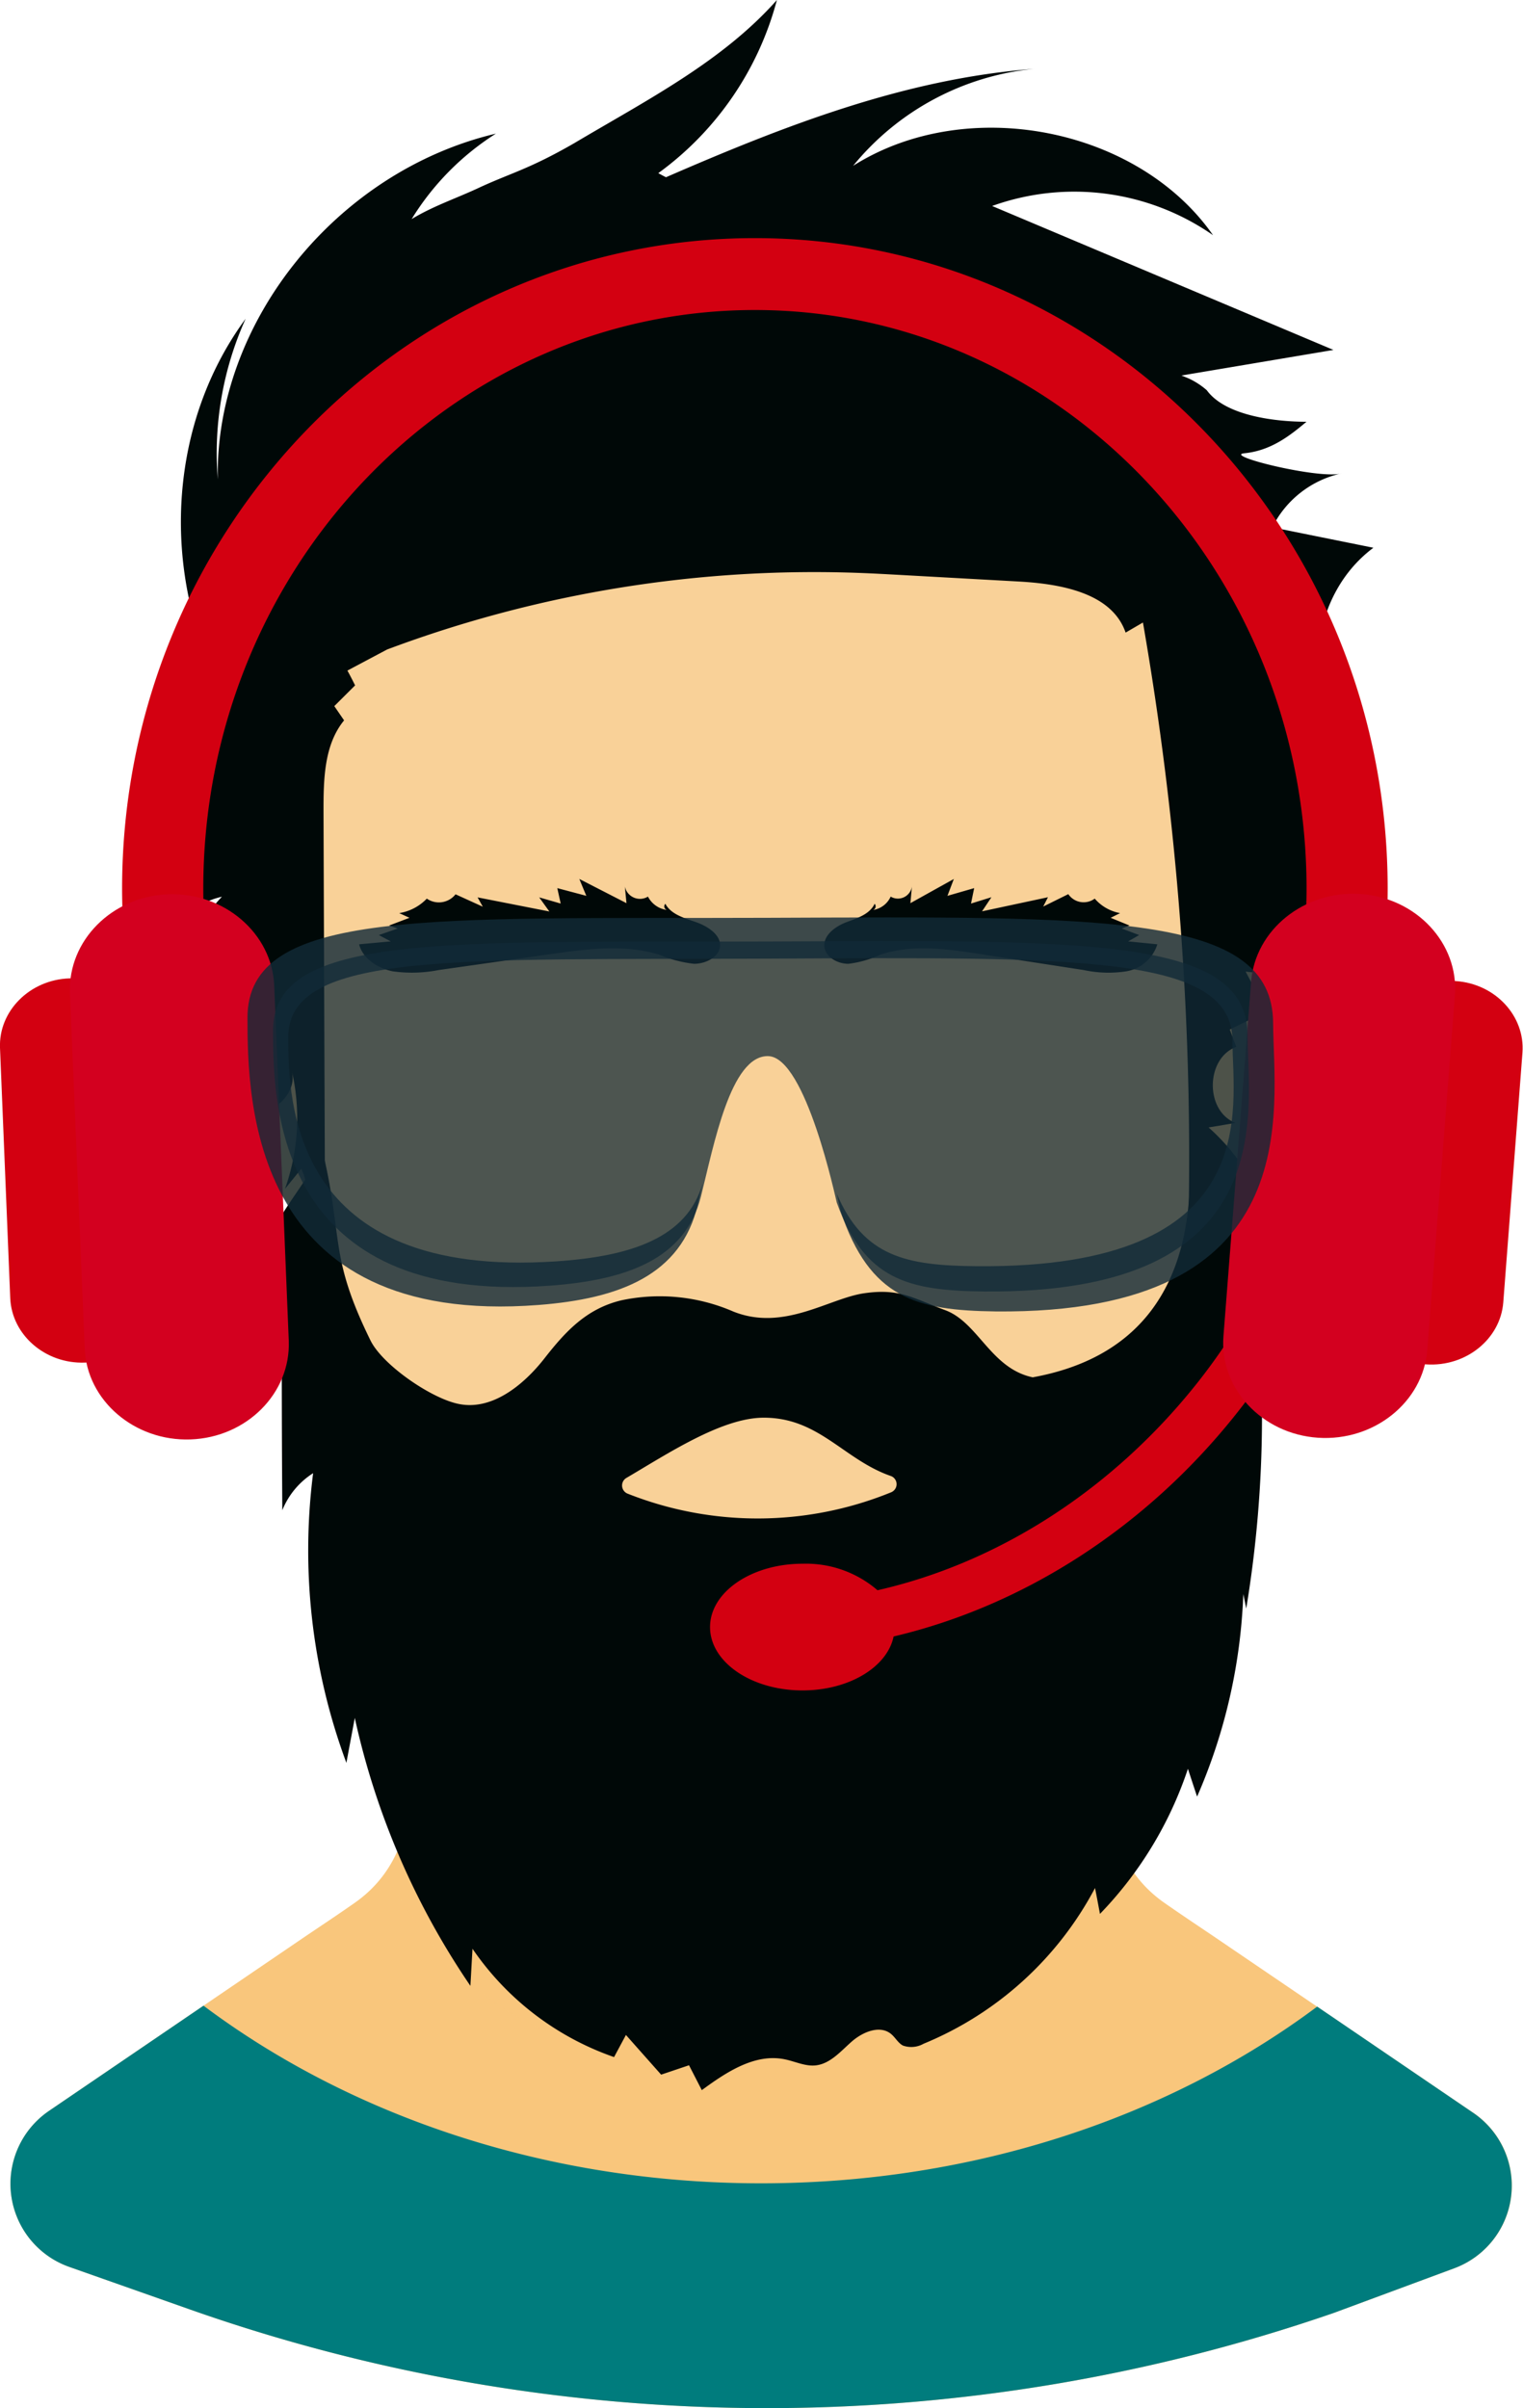 <?xml version="1.0" encoding="UTF-8"?> <svg xmlns="http://www.w3.org/2000/svg" viewBox="0 0 197.72 312.49"> <defs> <style>.cls-1{isolation:isolate;}.cls-2{fill:#f9c67c;}.cls-3{opacity:0.47;mix-blend-mode:multiply;}.cls-4{fill:#f9d198;}.cls-5{fill:#000807;}.cls-6{fill:#007c7d;}.cls-7{fill:#d30011;}.cls-8{fill:#d3001f;}.cls-10,.cls-9{fill:#122a38;}.cls-9{opacity:0.74;}.cls-10{opacity:0.81;}</style> </defs> <title>Ресурс 11</title> <g class="cls-1"> <g id="Слой_2" data-name="Слой 2"> <g id="Layer_1" data-name="Layer 1"> <path class="cls-2" d="M190.71,273.8,158,251.57c-2.3-1.56-4.62-3.09-6.9-4.69-6.27-4.42-7.6-11.53-7.4-18.71q.42-15.82.85-31.67H52.66q.42,15.84.85,31.67c.2,7.18-1.13,14.29-7.4,18.71-2.27,1.6-4.6,3.13-6.9,4.69L6.54,273.8l-.19.13A11.44,11.44,0,0,0,9,294.17l15.49,5.46a225.44,225.44,0,0,0,148.69.5l15.63-5.79a11.43,11.43,0,0,0,2.47-20.17Z"></path> <g class="cls-3"> <path class="cls-2" d="M49.93,243.22c-.1.13,4,6.05,4.48,6.82a35.38,35.38,0,0,0,5.5,6.34,39.6,39.6,0,0,0,18,9.52c7.07,1.59,14-4.63,18.37-9.16,7.23-7.44,12.37-14.83,18.24-21.71,11.51-13.48,20.59-24.77,28.91-33.79,1.29-1.39,1.16-3.26,1.21-4.74,0-1-2-.15-3.3,0H52.74q.43,15.84.86,31.67C53.74,233.61,53,239,49.93,243.22Z"></path> </g> <path class="cls-2" d="M42.72,122.5s-5.2-8.56-9.79-7c-3.47,1.15-5.71,9.12-6.6,12.95a10.09,10.09,0,0,0-.13,3.91l1,6a15.75,15.75,0,0,0,2.47,6.28l7.05,10.57c.14.21.28.42.43.62l5.28,7s3.06,1.84,4-.61c.8-2.12-1.39-29.73-2-37.06a3.47,3.47,0,0,0-1.67-2.69Z"></path> <path class="cls-2" d="M154.06,122.5s5.2-8.56,9.78-7c3.47,1.15,5.72,9.12,6.6,12.95a10.09,10.09,0,0,1,.13,3.91l-1,6a16.05,16.05,0,0,1-2.47,6.28l-7,10.57c-.14.21-.29.42-.44.62l-5.28,7s-3.05,1.84-4-.61c-.8-2.12,1.4-29.73,2-37.06a3.48,3.48,0,0,1,1.68-2.69Z"></path> <g class="cls-3"> <path class="cls-2" d="M37.87,139.79c-.42-1.73-.37-3.81,1-5,.68-.63,1.61-.94,2.32-1.56,1.46-1.28,1.53-3.63.69-5.39a13.49,13.49,0,0,0-3.88-4.3c-1.12-.93-2.48-1.92-3.9-1.59s-2.14,1.7-2.63,3a19.12,19.12,0,0,0-.1,12.88,38.21,38.21,0,0,0,5.25,9.06l3.62,5.1a8.25,8.25,0,0,0-.08-6.21C39.42,143.75,38.38,141.86,37.87,139.79Z"></path> </g> <g class="cls-3"> <path class="cls-2" d="M158.9,139.79c.43-1.73.37-3.81-.94-5-.69-.63-1.62-.94-2.32-1.56-1.46-1.28-1.54-3.63-.7-5.39a13.53,13.53,0,0,1,3.89-4.3c1.12-.93,2.47-1.92,3.89-1.59s2.15,1.7,2.63,3a19.12,19.12,0,0,1,.1,12.88,37.87,37.87,0,0,1-5.25,9.06l-3.62,5.1a8.25,8.25,0,0,1,.08-6.21C157.35,143.75,158.39,141.86,158.9,139.79Z"></path> </g> <path class="cls-4" d="M100.2,235H94.71a18.79,18.79,0,0,1-14.19-6.47L54.24,198.3a40.74,40.74,0,0,1-9.77-22.59l-3.59-35.47s-3.37-60.91,2.45-74c6.13-13.8,37-20.34,47-22.11a33.35,33.35,0,0,1,5.9-.52h6.47a17.54,17.54,0,0,1,3,.25c7.77,1.29,42.08,7.76,48.58,22.38,5.82,13.09,2.45,74,2.45,74l-3.59,35.47a40.74,40.74,0,0,1-9.77,22.59l-26.28,30.26A18.79,18.79,0,0,1,102.89,235H100.2Z"></path> <path class="cls-5" d="M55.41,116.61a6.34,6.34,0,0,1-3.58,1.88l1.33.61-2.64,1,1.11.39-2.45.85,1.55.82-4.11.38c.46,1.82,2.36,3.09,4.33,3.5a18,18,0,0,0,6-.16l14.48-2.06c4.72-.67,9.66-1.33,14.19.08a16.11,16.11,0,0,0,4.48,1.17c1.56,0,3.3-.9,3.38-2.33s-1.59-2.54-3.1-3.07-3.27-1-4-2.39a.48.48,0,0,0,.2.8,3.23,3.23,0,0,1-2.46-1.73,2,2,0,0,1-3-1.32l.21,2.17-6.12-3.14c.3.73.6,1.46.91,2.19l-3.77-1,.44,2L70,116.45l1.32,1.83L62,116.45l.68,1.21-3.54-1.61A2.75,2.75,0,0,1,55.41,116.61Z"></path> <path class="cls-5" d="M142.12,116.61a5.7,5.7,0,0,0,3.29,1.88l-1.22.61,2.44,1-1,.39,2.26.85-1.43.82,3.79.38a5.11,5.11,0,0,1-4,3.5,15.32,15.32,0,0,1-5.56-.16l-13.35-2.06c-4.35-.67-8.9-1.33-13.08.08a13.9,13.9,0,0,1-4.12,1.17c-1.44,0-3.05-.9-3.12-2.33s1.46-2.54,2.86-3.07,3-1,3.67-2.39a.5.5,0,0,1-.19.8,3,3,0,0,0,2.27-1.73,1.84,1.84,0,0,0,2.76-1.32c-.07.72-.13,1.45-.2,2.17l5.64-3.14-.83,2.19,3.47-1c-.14.68-.28,1.36-.41,2l2.65-.82-1.22,1.83,8.56-1.83-.62,1.21,3.26-1.61A2.41,2.41,0,0,0,142.12,116.61Z"></path> <path class="cls-5" d="M29.66,136.67a1.73,1.73,0,0,0,.29.71C29.84,137.15,29.75,136.91,29.66,136.67Z"></path> <path class="cls-5" d="M177.47,115.76c-4.76-.26-8.51-5.64-7.1-10.19a35.59,35.59,0,0,0,1.47-4.6,22.36,22.36,0,0,1,3.2-3.75c-6.36-7.64-4.8-20.14,3.26-26.14l-13.13-2.65a13.18,13.18,0,0,1,9-7c-2.85.8-15.48-2.32-12.62-2.61,3.4-.34,5.83-2.21,8.06-4.09-3.76,0-10.45-.68-12.94-4.09a9.75,9.75,0,0,0-2.29-1.5c-.34-.15-.69-.29-1-.41l19.73-3.32L128.8,26.73a31.54,31.54,0,0,1,28.68,3.79c-9.78-14-32-18.32-46.73-9A34.69,34.69,0,0,1,134.2,8.94C117.5,10.2,101.76,16.35,86.46,23c-.34-.17-.67-.35-1-.53A40.62,40.62,0,0,0,100.86,0C93.76,8,83.94,13,74.6,18.55c-6,3.46-8.28,3.88-12.56,5.88-2.93,1.36-5.83,2.32-8.6,4A34.62,34.62,0,0,1,64.38,17.34c-20.71,4.9-36.49,24.52-36.11,44.87a42.46,42.46,0,0,1,3.62-20.85c-9.23,12.54-10.73,29.5-5.13,43.77a12.89,12.89,0,0,0-7.65,8.28l5.56-2.2a28.62,28.62,0,0,0-5.7,19l.69-2.72,2.07,16.16a9.14,9.14,0,0,1,7.08-7.28A13.74,13.74,0,0,0,26.24,132l3.92-3.44a9.77,9.77,0,0,0-.5,8.07A2.67,2.67,0,0,1,33,134.06c1.89.72,2.53,3.24,1.88,5.15s-2.22,3.34-3.73,4.69c3,1.85,7.56-1.42,6.75-4.87A27.38,27.38,0,0,1,37,154.27l2.11-2.6a7.39,7.39,0,0,1-2.09,9c4.11-.43,5.17-5.86,5.15-10Q42.08,128,42,105.19c0-4.09.08-8.55,2.67-11.71L43.4,91.63l2.7-2.69c-.32-.64-.64-1.28-1-1.92l5.16-2.74a158.09,158.09,0,0,1,61.89-9.91c1.46.06,2.93.14,4.39.22l15.68.87c5.46.3,12.13,1.46,13.91,6.63l2.25-1.31a405,405,0,0,1,5.91,78l2.58-12.47,3.53-.59c-4-1.55-3.89-8.39.09-9.87l-.84-2.25,4.8-2.35-2.74-5.17,5.59.62-2.74-.86a7.5,7.5,0,0,1,8.77,3.74,9.17,9.17,0,0,0-3.92-7.05l4.36-1.6a6.88,6.88,0,0,0-4.56-4A9.81,9.81,0,0,0,177.47,115.76Z"></path> <path class="cls-5" d="M162,160.24c-.32-2,.22-4,.37-6.05.35.89.64,1.8.94,2.71.21-3.84-4.43-9.2-7.67-11.63.26,2.78.51,4.77-1.25,9.84-.78,12.5-6.94,21.19-20.32,23.62-5.45-1.15-7.06-7.11-11.35-8.71s-5.95-2.86-10.53-2.2-10.44,5-17,2.37a24,24,0,0,0-14.49-1.46c-4.52,1.07-7.25,4-10,7.52s-7,7-11.48,5.86c-3.58-.88-9.59-5.06-11.12-8.16-5.58-11.35-3.41-13.31-6.43-25.44.5,2-5.37,8.63-6.09,11.18-1.35,4.82,1,11,1,16.08q0,10.11.07,20.21a10.22,10.22,0,0,1,4-4.81,79.12,79.12,0,0,0,4.32,37.59c.36-1.95.73-3.89,1.09-5.83A99.47,99.47,0,0,0,61.07,257.7l.27-4.82a36.93,36.93,0,0,0,18.38,14.06l1.54-2.87,4.57,5.15L89.45,268l1.66,3.23c3.19-2.34,6.89-4.8,10.77-4,1.34.27,2.65.93,4,.79,1.89-.2,3.25-1.82,4.68-3.08s3.66-2.2,5.12-1c.56.46.9,1.16,1.53,1.5a3.24,3.24,0,0,0,2.69-.23A44.19,44.19,0,0,0,142.16,245c.22,1.12.43,2.24.64,3.36a49.59,49.59,0,0,0,11.42-18.83c.39,1.2.79,2.41,1.19,3.61a72.23,72.23,0,0,0,6-26.28c.13.62.25,1.25.38,1.87A152.54,152.54,0,0,0,162,160.24Zm-46.24,33.38a45.88,45.88,0,0,1-34.32.19,1.14,1.14,0,0,1-.16-2c5.29-3.1,12.34-7.79,17.76-7.84,7.27-.07,10.47,5.45,16.65,7.58A1.13,1.13,0,0,1,115.75,193.62Z"></path> <path class="cls-6" d="M191.25,274.17l-.54-.37L171,260.39c-19.1,14.25-44.42,22.93-72.21,22.93s-53.26-8.73-72.37-23.05L6.54,273.8l-.19.13A11.44,11.44,0,0,0,9,294.17l15.49,5.46a225.44,225.44,0,0,0,148.69.5l15.63-5.79A11.43,11.43,0,0,0,191.25,274.17Z"></path> <path class="cls-7" d="M166,161.64a76.86,76.86,0,0,1-10.49,17.72c-11,13.91-25.88,23.44-41.59,27a14.21,14.21,0,0,0-9.74-3.44c-6.62,0-12,3.68-12,8.22s5.37,8.22,12,8.22c6,0,11-3,11.83-7,17-4,32.94-14.25,44.68-29.14a83.79,83.79,0,0,0,10.93-18.18,9.6,9.6,0,0,0,1.07.2A13.21,13.21,0,0,1,166,161.64Z"></path> <path class="cls-7" d="M98,30.9c-45.29,0-82.15,37.87-82.15,84.43a86.69,86.69,0,0,0,.68,10.72l.34,2.74,2.72-1.1a45,45,0,0,1,5.63-1.81l1.81-.45-.19-1.73a78.8,78.8,0,0,1-.45-8.37c0-41.41,32.13-75.1,71.61-75.1s71.62,33.69,71.62,75.1a79.36,79.36,0,0,1-1.14,13.27l-.7,4.09,3.93-2a42.89,42.89,0,0,1,6.24-2.54l1.31-.42.16-1.27a86,86,0,0,0,.73-11.16C180.14,68.77,143.29,30.9,98,30.9Z"></path> <path class="cls-7" d="M185.16,177.05h0c-5.13-.34-9-4.52-8.65-9.28L179,135.31c.38-4.76,4.88-8.38,10-8h0c5.13.35,9,4.53,8.65,9.29L195.16,169C194.79,173.78,190.29,177.39,185.16,177.05Z"></path> <path class="cls-8" d="M171.1,186.57h0c-7.28-.49-12.8-6.42-12.27-13.17l3.59-46c.53-6.76,6.92-11.88,14.19-11.39h0c7.28.49,12.8,6.42,12.27,13.18l-3.59,46C184.76,181.94,178.38,187.06,171.1,186.57Z"></path> <path class="cls-7" d="M11,176.82h0c5.14-.18,9.18-4.24,9-9L18.72,135.3c-.2-4.77-4.56-8.52-9.7-8.34H9c-5.14.18-9.18,4.24-9,9l1.33,32.51C1.54,173.25,5.9,177,11,176.82Z"></path> <path class="cls-8" d="M24.74,186.79h0c7.29-.26,13-6,12.75-12.78l-1.89-46.12c-.28-6.77-6.48-12.1-13.77-11.84h0c-7.29.26-13,6-12.75,12.78L11,175C11.26,181.72,17.45,187.05,24.74,186.79Z"></path> <path class="cls-9" d="M99.68,122.17c-41.58.16-64.28-1.19-64.23,11.56,0,9.48.36,35.69,35.91,33.11,10-.73,17.59-3.46,19.63-11.54,1.67-6.63,3.85-18.39,8.75-18.25s8.78,18.67,8.89,19c3.6,10.06,9.33,11.44,19.12,11.54,38.75.37,34.25-23.34,34.21-33.25C161.92,121.56,141.26,122,99.68,122.17Z"></path> <path class="cls-10" d="M165.28,132.78c-.05-14.34-21.79-13.85-65.55-13.68s-67.66-1.35-67.6,13c0,10.66.39,40.14,37.8,37.24,10.5-.81,18.51-3.88,20.65-13,.2-.85.41-1.78.63-2.76-2,7.07-9.36,9.46-19,10.1C37.76,166,37.45,142.93,37.42,134.59c0-11.21,22-10,62.25-10.19S160,123.85,160,135.06c0,8.72,4.38,29.57-33.17,29.25-9.21-.07-14.71-1.24-18.21-9.42.31,1.35.49,2.22.51,2.29,3.8,11.31,9.83,12.87,20.13,13C170.07,170.58,165.33,143.92,165.28,132.78Z"></path> </g> </g> </g> </svg> 